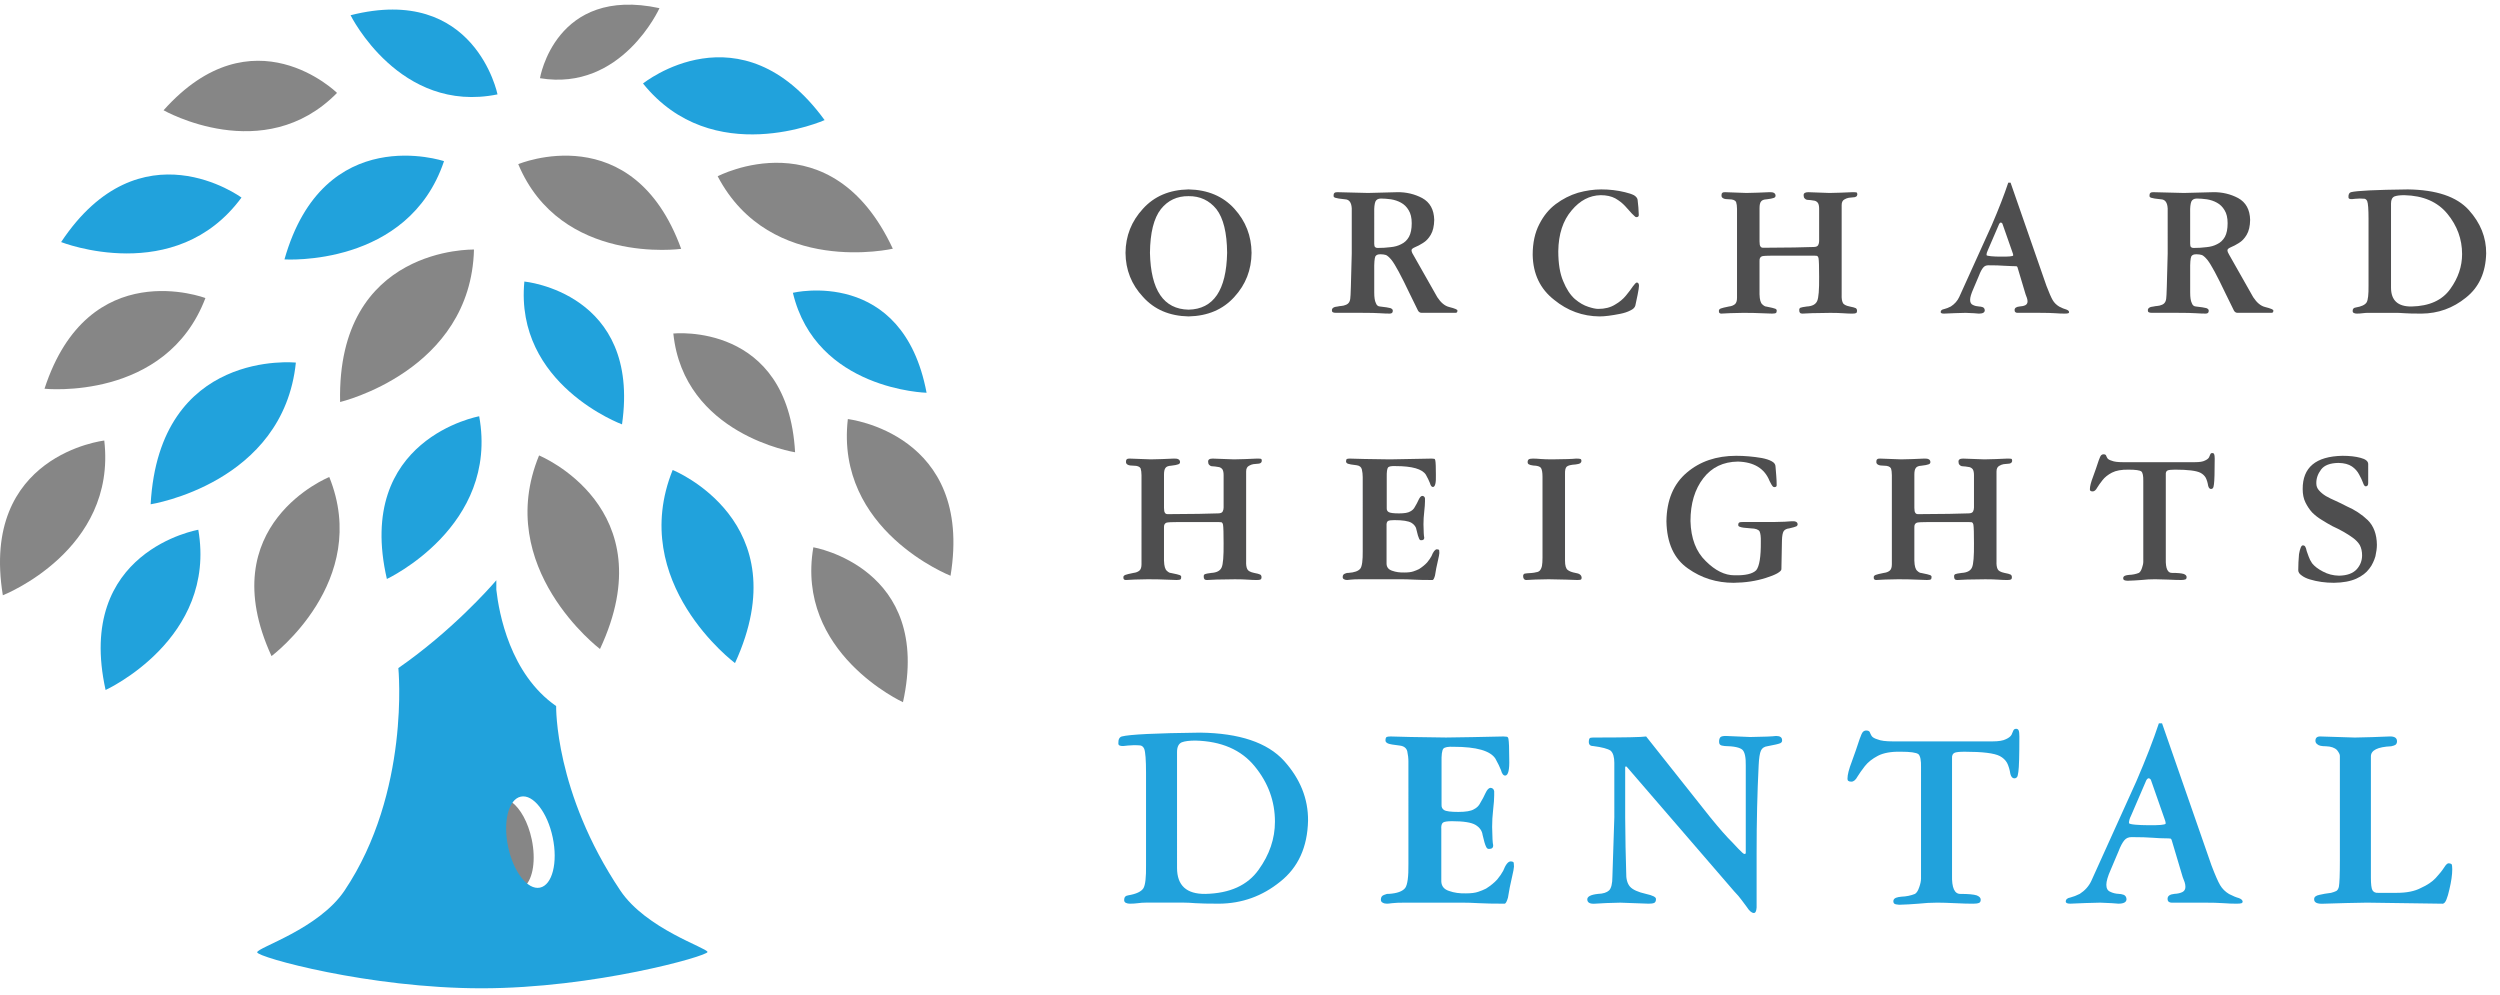 <?xml version="1.0" encoding="utf-8"?>
<!-- Generator: Adobe Illustrator 16.0.4, SVG Export Plug-In . SVG Version: 6.00 Build 0)  -->
<!DOCTYPE svg PUBLIC "-//W3C//DTD SVG 1.1//EN" "http://www.w3.org/Graphics/SVG/1.1/DTD/svg11.dtd">
<svg version="1.1" id="Layer_1" xmlns="http://www.w3.org/2000/svg" xmlns:xlink="http://www.w3.org/1999/xlink" x="0px" y="0px"
	 width="463.594px" height="184.594px" viewBox="0 0 463.594 184.594" enable-background="new 0 0 463.594 184.594"
	 xml:space="preserve">
<path fill="#21A2DC" d="M212.517,143.325c0-2.405-0.115-3.896-0.338-4.47c-0.158-0.345-0.384-0.553-0.691-0.617
	c-0.313-0.034-0.719-0.053-1.215-0.053c-0.84,0.034-1.491,0.087-1.956,0.155c-0.651,0.03-0.958-0.137-0.93-0.499
	c-0.028-0.717,0.186-1.142,0.645-1.274c1.432-0.375,6.274-0.614,14.529-0.71c7.285,0.096,12.467,1.845,15.552,5.235
	c2.997,3.329,4.482,7.024,4.448,11.092c-0.111,4.903-1.832,8.677-5.164,11.314c-3.317,2.688-7.099,4.048-11.336,4.079
	c-2.015,0-3.478-0.031-4.38-0.093c-0.871-0.068-1.575-0.103-2.095-0.103h-7.118c-0.493,0-0.979,0.034-1.454,0.103
	c-0.493,0.062-0.989,0.093-1.482,0.093c-0.285,0-0.533-0.046-0.734-0.143c-0.227-0.099-0.338-0.282-0.338-0.545
	c0-0.509,0.248-0.794,0.744-0.859c1.491-0.248,2.437-0.691,2.833-1.326c0.351-0.596,0.512-2.019,0.48-4.284V143.325z
	 M218.267,160.938c0,3.264,1.755,4.873,5.264,4.826c4.526-0.103,7.812-1.59,9.864-4.479c2.015-2.789,3.028-5.766,3.028-8.912
	c0-3.807-1.259-7.237-3.77-10.291c-2.508-3.051-6.166-4.635-10.983-4.752c-1.11,0-1.953,0.105-2.526,0.322
	c-0.583,0.257-0.877,0.861-0.877,1.795V160.938z"/>
<path fill="#21A2DC" d="M261.175,141.288c0-0.673-0.074-1.326-0.214-1.968c-0.158-0.604-0.61-0.955-1.352-1.058
	c-1.172-0.13-1.919-0.26-2.231-0.394c-0.338-0.161-0.49-0.365-0.456-0.61c0-0.292,0.074-0.493,0.214-0.593
	c0.127-0.064,0.385-0.096,0.766-0.096c1.507,0.062,4.926,0.134,10.242,0.195c3.035-0.034,6.587-0.1,10.654-0.195
	c0.22,0,0.425,0.019,0.617,0.047c0.177,0.034,0.278,0.18,0.312,0.443c0.09,0.474,0.143,1.704,0.143,3.688
	c0.062,2.015-0.186,3.041-0.744,3.078c-0.347,0-0.61-0.341-0.787-1.014c-0.22-0.573-0.564-1.28-1.026-2.114
	c-0.938-1.476-3.518-2.213-7.749-2.213c-1.023-0.05-1.658,0.068-1.913,0.347c-0.257,0.326-0.365,1.179-0.334,2.558v7.821
	c-0.031,0.465,0.13,0.793,0.48,1.011c0.362,0.226,1.246,0.341,2.65,0.341c1.366,0,2.318-0.165,2.86-0.487
	c0.556-0.278,0.955-0.672,1.193-1.181c0.382-0.623,0.71-1.243,0.979-1.848c0.289-0.607,0.586-0.927,0.908-0.955
	c0.397,0.028,0.627,0.239,0.691,0.633v0.815c0,0.602-0.064,1.466-0.191,2.579c-0.131,1.135-0.189,2.207-0.189,3.221
	c0.027,1.938,0.096,3.057,0.189,3.369c0.033,0.478-0.214,0.713-0.738,0.713c-0.254,0.031-0.449-0.105-0.576-0.418
	c-0.174-0.325-0.391-1.051-0.642-2.164c-0.097-0.771-0.536-1.395-1.312-1.869c-0.781-0.462-2.235-0.691-4.368-0.691
	c-0.846,0-1.395,0.084-1.648,0.245c-0.273,0.201-0.385,0.617-0.332,1.259v9.665c0.031,0.887,0.512,1.476,1.454,1.773
	c0.905,0.328,1.946,0.474,3.121,0.443c0.971,0,1.736-0.1,2.291-0.298c0.493-0.164,0.974-0.356,1.432-0.589
	c0.847-0.539,1.532-1.098,2.056-1.674c0.475-0.574,0.847-1.113,1.119-1.621c0.446-1.135,0.899-1.718,1.36-1.746
	c0.332,0,0.533,0.078,0.596,0.245c0.031,0.195,0.047,0.431,0.047,0.71c-0.031,0.394-0.131,0.964-0.311,1.699
	c-0.186,0.803-0.347,1.521-0.471,2.163c-0.097,0.607-0.211,1.249-0.338,1.919c-0.208,0.707-0.406,1.072-0.593,1.104
	c-2.052,0-3.661-0.031-4.839-0.096c-1.162-0.065-2.2-0.097-3.121-0.097h-10.438c-1.141,0-1.965,0.031-2.474,0.097
	c-0.465,0.064-0.787,0.096-0.982,0.096c-0.301,0-0.562-0.059-0.784-0.192c-0.221-0.102-0.332-0.288-0.332-0.567
	c0-0.458,0.205-0.75,0.62-0.88c0.329-0.152,0.604-0.208,0.831-0.177c1.553-0.096,2.569-0.468,3.062-1.104
	c0.428-0.592,0.629-2.086,0.595-4.479V141.288z"/>
<path fill="#21A2DC" d="M299.359,141.515c0-1.132-0.229-1.903-0.691-2.315c-0.523-0.356-1.609-0.648-3.255-0.858
	c-0.558,0-0.821-0.292-0.784-0.878c0-0.207,0.043-0.391,0.143-0.552c0.093-0.099,0.307-0.146,0.645-0.146
	c5.815,0,9.092-0.065,9.839-0.198l11.823,14.907c1.795,2.21,3.181,3.781,4.15,4.721c0.905,0.983,1.522,1.621,1.857,1.916
	c0.188,0.164,0.315,0.248,0.384,0.248c0.171,0,0.261-0.068,0.261-0.198v-16.175c0.031-1.514-0.168-2.489-0.602-2.93
	c-0.459-0.443-1.568-0.682-3.32-0.716c-0.428-0.034-0.703-0.118-0.834-0.248c-0.127-0.097-0.191-0.298-0.191-0.593
	c0-0.334,0.08-0.598,0.238-0.79c0.158-0.161,0.499-0.235,1.026-0.235c1.299,0.064,2.802,0.127,4.513,0.195
	c2.539-0.037,4.133-0.103,4.783-0.195c0.747,0,1.122,0.257,1.122,0.781c0.031,0.248-0.083,0.437-0.338,0.566
	c-0.3,0.134-1.078,0.311-2.337,0.546c-0.617,0.077-1.032,0.348-1.24,0.81c-0.223,0.474-0.365,1.382-0.428,2.728
	c-0.254,5-0.381,10.453-0.381,16.354v10.041c-0.047,0.697-0.232,1.035-0.549,1.001c-0.396-0.034-0.818-0.403-1.265-1.106
	c-0.239-0.348-0.549-0.766-0.934-1.253c-0.365-0.508-0.837-1.065-1.429-1.677l-19.91-23.081c-0.158-0.1-0.258-0.068-0.285,0.096
	v9.331c0.027,3.868,0.093,7.271,0.189,10.188c-0.031,1.169,0.201,2.03,0.69,2.604c0.509,0.576,1.501,1.025,2.967,1.357
	c1.271,0.279,1.891,0.596,1.863,0.961c0,0.375-0.115,0.614-0.338,0.713c-0.217,0.097-0.562,0.143-1.017,0.143
	c-1.727-0.062-3.481-0.127-5.252-0.189c-1.888,0.034-3.446,0.097-4.687,0.189c-0.933,0.068-1.413-0.186-1.444-0.756
	c-0.037-0.562,0.629-0.915,1.996-1.061c0.937-0.031,1.615-0.248,2.04-0.639c0.412-0.406,0.623-1.271,0.623-2.585
	c0.17-4.718,0.288-8.379,0.356-10.971V141.515z"/>
<path fill="#21A2DC" d="M369.49,137.481c1.144,0,1.978-0.14,2.502-0.418c0.508-0.229,0.853-0.502,1.025-0.812
	c0.158-0.328,0.27-0.589,0.335-0.787c0.093-0.214,0.27-0.316,0.524-0.316c0.204,0,0.356,0.087,0.449,0.27
	c0.1,0.227,0.143,0.614,0.143,1.156c0,3.5-0.059,5.683-0.186,6.554c-0.068,0.508-0.143,0.827-0.239,0.961
	c-0.143,0.164-0.31,0.244-0.502,0.244c-0.351,0-0.596-0.27-0.741-0.809c-0.124-0.803-0.328-1.488-0.617-2.064
	c-0.3-0.524-0.746-0.942-1.332-1.256c-1.033-0.539-3.209-0.806-6.532-0.806c-1.001,0-1.64,0.071-1.906,0.217
	c-0.319,0.168-0.465,0.499-0.431,1.008v21.624c-0.068,2.396,0.465,3.565,1.6,3.516c1.429,0,2.421,0.093,2.976,0.272
	c0.496,0.202,0.741,0.459,0.741,0.784c0,0.345-0.111,0.549-0.335,0.617c-0.235,0.097-0.592,0.143-1.072,0.143
	c-0.855,0-1.969-0.027-3.336-0.096c-1.329-0.062-2.433-0.1-3.308-0.1c-1.178,0-2.347,0.068-3.503,0.195
	c-1.208,0.103-2.402,0.164-3.577,0.198c-0.459-0.034-0.75-0.096-0.877-0.198c-0.127-0.096-0.195-0.245-0.195-0.44
	c0-0.31,0.171-0.533,0.502-0.663c0.255-0.096,0.586-0.161,0.982-0.198c0.905-0.031,1.752-0.205,2.53-0.515
	c0.315-0.192,0.579-0.613,0.79-1.249c0.217-0.61,0.329-1.144,0.329-1.6V142.32c0.034-1.308-0.128-2.129-0.475-2.461
	c-0.396-0.31-1.5-0.462-3.295-0.462c-1.776-0.037-3.184,0.217-4.231,0.76c-1.032,0.542-1.835,1.178-2.415,1.915
	c-0.573,0.741-1.02,1.377-1.352,1.916c-0.341,0.639-0.726,0.961-1.153,0.961c-0.508,0-0.744-0.189-0.716-0.564
	c0-0.709,0.27-1.77,0.812-3.18c0.508-1.38,0.995-2.777,1.45-4.188c0.245-0.707,0.453-1.144,0.617-1.308
	c0.161-0.155,0.362-0.245,0.589-0.245c0.348,0,0.567,0.103,0.663,0.298c0.068,0.201,0.184,0.434,0.348,0.716
	c0.177,0.261,0.545,0.474,1.104,0.636c0.576,0.248,1.519,0.368,2.83,0.368H369.49z"/>
<path fill="#21A2DC" d="M410.096,160.489c0.682,1.788,1.215,3.003,1.596,3.646c0.397,0.672,0.952,1.224,1.662,1.651
	c0.719,0.369,1.317,0.62,1.813,0.751c0.44,0.164,0.679,0.378,0.71,0.653c0,0.128-0.06,0.227-0.187,0.292
	c-0.158,0.064-0.486,0.096-0.977,0.096c-0.747,0-1.556-0.031-2.43-0.096c-0.841-0.065-2.096-0.097-3.761-0.097h-5.858
	c-0.189,0-0.344-0.053-0.472-0.146c-0.161-0.103-0.241-0.291-0.241-0.57c0-0.523,0.421-0.827,1.265-0.911
	c0.613-0.028,1.116-0.146,1.5-0.345c0.363-0.194,0.543-0.514,0.543-0.951c0-0.267-0.044-0.555-0.143-0.868
	c-0.094-0.294-0.214-0.602-0.356-0.933l-2-6.715c-0.027-0.198-0.111-0.341-0.238-0.439c-0.187-0.031-0.549-0.05-1.069-0.05
	c-0.559,0-1.299-0.031-2.238-0.103c-0.937-0.077-2.254-0.121-3.949-0.121c-0.558,0-0.992,0.192-1.309,0.564
	c-0.365,0.412-0.74,1.119-1.122,2.117c-0.458,1.116-0.936,2.238-1.429,3.373c-0.539,1.209-0.809,2.136-0.809,2.777
	c0,0.673,0.238,1.104,0.716,1.299c0.459,0.232,0.982,0.365,1.571,0.394c0.285,0,0.596,0.059,0.93,0.174
	c0.316,0.133,0.487,0.394,0.524,0.79c0,0.57-0.502,0.855-1.504,0.855c-0.523-0.062-1.648-0.127-3.379-0.189
	c-1.748,0.034-3.596,0.094-5.545,0.189c-0.559,0-0.837-0.127-0.837-0.391c0-0.412,0.297-0.663,0.883-0.763
	c0.524-0.133,1.095-0.354,1.715-0.666c0.967-0.623,1.683-1.423,2.142-2.409l8.329-18.419c1.798-4.16,3.19-7.762,4.194-10.794h0.592
	L410.096,160.489z M398.837,144.564c-0.146-0.164-0.282-0.247-0.409-0.247c-0.217,0.037-0.412,0.27-0.57,0.716l-2.688,6.243
	c-0.255,0.496-0.382,0.942-0.382,1.354c0.031,0.13,0.419,0.229,1.169,0.298c0.74,0.062,1.519,0.096,2.328,0.096
	c2.11,0.031,3.218-0.065,3.311-0.294c0-0.199-0.034-0.379-0.093-0.543L398.837,144.564z"/>
<path fill="#21A2DC" d="M433.899,140.154c0-0.261-0.177-0.608-0.524-1.055c-0.431-0.443-1.115-0.682-2.052-0.713
	c-0.81,0-1.333-0.114-1.575-0.35c-0.254-0.162-0.381-0.391-0.381-0.673c0-0.53,0.291-0.797,0.884-0.797
	c2.142,0.068,4.283,0.133,6.429,0.201c2.148-0.037,4.29-0.103,6.433-0.201c0.954-0.031,1.416,0.291,1.382,0.974
	c0,0.167-0.064,0.334-0.191,0.496c-0.205,0.17-0.503,0.281-0.884,0.35c-2.515,0.115-3.767,0.734-3.767,1.869v22.512
	c0,1.193,0.096,1.962,0.282,2.306c0.211,0.36,0.564,0.527,1.072,0.493h3.435c1.86,0,3.357-0.304,4.482-0.905
	c1.178-0.526,2.093-1.144,2.744-1.841c0.682-0.741,1.199-1.383,1.547-1.926c0.334-0.539,0.613-0.809,0.836-0.809
	c0.205,0,0.391,0.05,0.549,0.146c0.097,0.134,0.14,0.453,0.14,0.958c0,1.017-0.18,2.281-0.542,3.785
	c-0.161,0.737-0.338,1.339-0.524,1.798c-0.195,0.505-0.421,0.774-0.691,0.809c-4.848-0.064-9.531-0.127-14.061-0.198
	c-2.431,0.034-5.111,0.1-8.054,0.198c-1.193,0.065-1.772-0.223-1.738-0.858c0-0.396,0.328-0.657,0.979-0.787
	c0.616-0.149,1.336-0.273,2.147-0.369c0.382-0.096,0.704-0.214,0.977-0.344c0.221-0.134,0.382-0.385,0.478-0.763
	c0.124-0.639,0.189-2.278,0.189-4.917V140.154z"/>
<path fill="#4E4E4F" d="M208.713,46.89c0.025-3.144,1.104-5.87,3.236-8.178c2.096-2.323,4.914-3.52,8.454-3.589
	c3.555,0.07,6.392,1.266,8.503,3.589c2.095,2.308,3.156,5.034,3.18,8.178c-0.024,3.152-1.085,5.875-3.18,8.157
	c-2.111,2.347-4.948,3.552-8.503,3.628c-3.54-0.076-6.358-1.282-8.454-3.628C209.816,52.766,208.738,50.042,208.713,46.89
	 M213.245,46.89c0.152,6.93,2.539,10.44,7.158,10.532c4.628-0.092,7.012-3.602,7.151-10.532c-0.028-3.726-0.688-6.428-1.987-8.111
	c-1.324-1.627-3.047-2.427-5.164-2.406c-2.121-0.021-3.832,0.778-5.133,2.406C213.958,40.462,213.282,43.164,213.245,46.89"/>
<path fill="#4E4E4F" d="M250.663,38.616c-0.062-1.075-0.477-1.633-1.246-1.657c-0.942-0.091-1.543-0.19-1.807-0.285
	c-0.235-0.076-0.338-0.203-0.313-0.4c-0.024-0.445,0.211-0.657,0.713-0.635c2.312,0.048,4.207,0.099,5.67,0.143
	c1.339-0.025,3.155-0.07,5.449-0.143c1.646-0.022,3.178,0.339,4.601,1.089c1.441,0.788,2.183,2.139,2.231,4.053
	c-0.027,1.156-0.238,2.072-0.642,2.752c-0.394,0.676-0.88,1.188-1.457,1.533c-0.542,0.342-1.025,0.6-1.453,0.767
	c-0.443,0.191-0.657,0.372-0.657,0.557c0,0.237,0.099,0.514,0.307,0.838l4.473,7.891c0.657,1,1.377,1.603,2.161,1.803
	c1.138,0.285,1.658,0.515,1.56,0.679c0.024,0.273-0.094,0.411-0.348,0.411h-6.277c-0.288,0-0.518-0.138-0.676-0.411
	c-0.729-1.497-1.249-2.558-1.559-3.181c-1.56-3.284-2.673-5.355-3.354-6.215c-0.382-0.46-0.72-0.764-1.008-0.907
	c-0.297-0.096-0.629-0.144-0.982-0.144c-0.496-0.025-0.834,0.108-1.007,0.39c-0.158,0.351-0.233,1.229-0.208,2.645v4.058
	c0,0.904,0.099,1.551,0.298,1.945c0.139,0.406,0.387,0.618,0.74,0.642c0.992,0.11,1.649,0.212,1.969,0.304
	c0.316,0.124,0.462,0.293,0.434,0.521c0,0.327-0.192,0.496-0.57,0.496c-0.542,0-1.153-0.026-1.832-0.07
	c-0.691-0.048-1.779-0.073-3.264-0.073h-4.842c-0.311,0-0.516-0.036-0.608-0.108c-0.111-0.048-0.173-0.158-0.173-0.336
	c-0.02-0.429,0.341-0.669,1.088-0.733c0.186-0.048,0.418-0.079,0.71-0.105c0.263-0.022,0.508-0.082,0.737-0.181
	c0.564-0.183,0.861-0.649,0.884-1.388c0.043,0.026,0.133-2.69,0.26-8.147V38.616z M254.833,45.213c0,0.324,0.062,0.53,0.177,0.622
	c0.102,0.099,0.26,0.144,0.465,0.144c0.827,0,1.621-0.045,2.365-0.144c0.763-0.067,1.426-0.252,1.99-0.552
	c0.613-0.282,1.094-0.739,1.45-1.372c0.338-0.615,0.506-1.46,0.506-2.53c0-0.997-0.195-1.799-0.571-2.402
	c-0.355-0.609-0.833-1.077-1.416-1.393c-0.567-0.312-1.185-0.518-1.851-0.626c-0.679-0.091-1.306-0.143-1.866-0.143
	c-0.521,0-0.868,0.197-1.041,0.587c-0.158,0.442-0.233,1.091-0.208,1.942V45.213z"/>
<path fill="#4E4E4F" d="M296.625,58.676c-3.137-0.025-5.951-1.048-8.429-3.077c-2.588-2.018-3.915-4.802-3.979-8.335
	c0-2.237,0.415-4.142,1.242-5.713c0.775-1.536,1.792-2.774,3.045-3.713c1.286-0.952,2.65-1.647,4.104-2.089
	c1.497-0.416,2.942-0.625,4.328-0.625c1.531,0,3,0.175,4.392,0.518c0.694,0.164,1.256,0.352,1.684,0.567
	c0.391,0.251,0.607,0.527,0.657,0.823c0.127,0.981,0.198,1.915,0.22,2.79c0.028,0.297-0.13,0.448-0.462,0.448
	c-0.096,0-0.211-0.066-0.35-0.217c-0.152-0.13-0.304-0.279-0.465-0.446c-0.338-0.394-0.754-0.854-1.25-1.387
	c-0.496-0.54-1.109-1.02-1.838-1.438c-0.734-0.391-1.637-0.587-2.7-0.587c-2.055,0.042-3.85,0.978-5.388,2.826
	c-1.605,1.881-2.427,4.392-2.474,7.545c0,2.32,0.308,4.183,0.918,5.589c0.586,1.445,1.308,2.543,2.167,3.305
	c0.84,0.708,1.664,1.181,2.477,1.435c0.781,0.26,1.398,0.388,1.851,0.388c1.225,0,2.266-0.264,3.115-0.797
	c0.821-0.47,1.5-1.032,2.027-1.683c0.546-0.669,0.967-1.225,1.265-1.679c0.338-0.47,0.583-0.714,0.747-0.736
	c0.267,0.022,0.4,0.228,0.4,0.609c0,0.273-0.091,0.838-0.261,1.696c-0.161,0.824-0.304,1.475-0.415,1.963
	c-0.094,0.369-0.397,0.674-0.918,0.912c-0.518,0.272-1.15,0.483-1.888,0.629C298.866,58.511,297.596,58.676,296.625,58.676"/>
<path fill="#4E4E4F" d="M326.284,54.603c0.022,0.962,0.202,1.581,0.533,1.856c0.279,0.261,0.527,0.394,0.744,0.394
	c0.902,0.178,1.451,0.312,1.661,0.403c0.184,0.099,0.268,0.215,0.245,0.352c0,0.201-0.04,0.338-0.105,0.408
	c-0.114,0.091-0.362,0.139-0.747,0.139c-0.294,0-0.92-0.02-1.862-0.066c-0.968-0.045-2.127-0.073-3.476-0.073
	c-1.841,0.028-3.205,0.073-4.076,0.139c-0.328,0-0.478-0.169-0.449-0.496c-0.028-0.184,0.087-0.333,0.341-0.451
	c0.245-0.095,0.753-0.219,1.528-0.374c0.446-0.048,0.818-0.191,1.106-0.429c0.255-0.225,0.382-0.612,0.382-1.178V38.731
	c0-0.514-0.062-0.942-0.174-1.288c-0.189-0.321-0.604-0.484-1.249-0.484c-0.543,0-0.918-0.06-1.122-0.18
	c-0.242-0.118-0.354-0.309-0.332-0.56c-0.021-0.409,0.204-0.606,0.673-0.581c1.122,0.048,2.437,0.099,3.942,0.143
	c1.396-0.025,2.806-0.07,4.231-0.143c0.766-0.043,1.156,0.166,1.178,0.635c0,0.216-0.117,0.361-0.347,0.434
	c-0.238,0.096-0.682,0.178-1.314,0.251c-0.518,0.023-0.861,0.163-1.035,0.409c-0.189,0.239-0.276,0.642-0.276,1.214v6.206
	c0,0.467,0.056,0.768,0.171,0.904c0.09,0.169,0.26,0.251,0.502,0.251c4.535-0.021,7.65-0.07,9.358-0.143
	c0.44,0,0.723-0.118,0.85-0.355c0.114-0.226,0.171-0.466,0.171-0.73v-5.99c0-0.463-0.065-0.823-0.208-1.066
	c-0.149-0.215-0.348-0.36-0.602-0.433c-0.499-0.094-0.985-0.155-1.454-0.173c-0.161-0.039-0.307-0.127-0.434-0.273
	c-0.115-0.121-0.177-0.309-0.177-0.56c-0.021-0.384,0.261-0.581,0.853-0.581c1.101,0.048,2.418,0.099,3.939,0.143
	c1.383-0.025,2.793-0.07,4.234-0.143c0.375,0,0.636,0.012,0.775,0.039c0.103,0.048,0.158,0.185,0.158,0.397
	c-0.037,0.349-0.316,0.524-0.834,0.524c-0.229,0.024-0.478,0.051-0.741,0.073c-0.278,0.051-0.536,0.143-0.78,0.288
	c-0.369,0.178-0.553,0.533-0.553,1.07v16.63c-0.027,0.654,0.044,1.139,0.205,1.46c0.137,0.336,0.564,0.572,1.283,0.715
	c0.562,0.11,0.937,0.206,1.122,0.304c0.164,0.096,0.242,0.267,0.242,0.521c0,0.185-0.056,0.318-0.171,0.391
	c-0.114,0.07-0.354,0.105-0.707,0.105c-0.474,0-1.014-0.02-1.627-0.066c-0.657-0.045-1.47-0.073-2.437-0.073
	c-2.787,0.028-4.52,0.073-5.205,0.139c-0.402,0-0.589-0.215-0.57-0.657c-0.019-0.19,0.05-0.336,0.211-0.432
	c0.171-0.07,0.564-0.149,1.178-0.231c1.011-0.051,1.655-0.388,1.935-1.02c0.267-0.583,0.388-2.082,0.363-4.498
	c0-1.821-0.031-2.954-0.103-3.393c-0.044-0.251-0.146-0.409-0.295-0.482c-0.136-0.026-0.31-0.039-0.521-0.039h-7.629
	c-1.061,0-1.742,0.039-2.039,0.112c-0.338,0.133-0.493,0.421-0.466,0.875V54.603z"/>
<path fill="#4E4E4F" d="M379.487,53.004c0.499,1.3,0.887,2.184,1.159,2.65c0.288,0.488,0.691,0.888,1.209,1.2
	c0.518,0.27,0.958,0.448,1.314,0.542c0.325,0.118,0.499,0.273,0.518,0.476c0,0.093-0.043,0.166-0.133,0.209
	c-0.121,0.048-0.356,0.074-0.71,0.074c-0.546,0-1.132-0.026-1.768-0.074c-0.607-0.043-1.516-0.07-2.728-0.07h-4.253
	c-0.14,0-0.251-0.037-0.341-0.107c-0.118-0.073-0.174-0.209-0.174-0.406c0-0.384,0.304-0.607,0.911-0.663
	c0.453-0.026,0.815-0.108,1.095-0.248c0.264-0.146,0.396-0.381,0.396-0.699c0-0.19-0.04-0.399-0.108-0.621
	c-0.068-0.219-0.151-0.445-0.254-0.682l-1.457-4.873c-0.019-0.143-0.081-0.251-0.168-0.324c-0.139-0.025-0.399-0.036-0.777-0.036
	c-0.403,0-0.946-0.025-1.628-0.073c-0.682-0.06-1.637-0.085-2.867-0.085c-0.403,0-0.723,0.133-0.948,0.409
	c-0.267,0.296-0.536,0.806-0.815,1.538c-0.335,0.809-0.682,1.624-1.035,2.442c-0.391,0.884-0.593,1.556-0.593,2.017
	c0,0.488,0.177,0.806,0.521,0.949c0.335,0.169,0.716,0.26,1.144,0.287c0.205,0,0.428,0.04,0.673,0.124
	c0.229,0.095,0.356,0.285,0.381,0.57c0,0.418-0.365,0.626-1.091,0.626c-0.378-0.048-1.199-0.096-2.452-0.141
	c-1.271,0.029-2.613,0.069-4.026,0.141c-0.406,0-0.607-0.099-0.607-0.287c0-0.297,0.217-0.482,0.642-0.555
	c0.381-0.093,0.793-0.251,1.239-0.479c0.704-0.454,1.222-1.035,1.557-1.753l6.051-13.37c1.299-3.02,2.312-5.634,3.044-7.838h0.428
	L379.487,53.004z M371.312,41.447c-0.099-0.121-0.198-0.182-0.291-0.182c-0.161,0.026-0.301,0.197-0.415,0.524l-1.953,4.531
	c-0.183,0.358-0.276,0.685-0.276,0.982c0.022,0.093,0.308,0.169,0.85,0.214c0.54,0.05,1.104,0.073,1.689,0.073
	c1.531,0.022,2.334-0.048,2.406-0.217c0-0.143-0.025-0.276-0.072-0.392L371.312,41.447z"/>
<path fill="#4E4E4F" d="M401.965,38.616c-0.062-1.075-0.475-1.633-1.243-1.657c-0.946-0.091-1.544-0.19-1.811-0.285
	c-0.232-0.076-0.335-0.203-0.313-0.4c-0.021-0.445,0.214-0.657,0.713-0.635c2.316,0.048,4.21,0.099,5.673,0.143
	c1.336-0.025,3.149-0.07,5.446-0.143c1.646-0.022,3.181,0.339,4.601,1.089c1.441,0.788,2.183,2.139,2.229,4.053
	c-0.021,1.156-0.232,2.072-0.639,2.752c-0.39,0.676-0.88,1.188-1.453,1.533c-0.543,0.342-1.029,0.6-1.457,0.767
	c-0.44,0.191-0.657,0.372-0.657,0.557c0,0.237,0.103,0.514,0.31,0.838l4.47,7.891c0.658,1,1.377,1.603,2.164,1.803
	c1.138,0.285,1.655,0.515,1.56,0.679c0.021,0.273-0.093,0.411-0.348,0.411h-6.28c-0.288,0-0.515-0.138-0.672-0.411
	c-0.732-1.497-1.25-2.558-1.562-3.181c-1.557-3.284-2.673-5.355-3.354-6.215c-0.378-0.46-0.716-0.764-1.004-0.907
	c-0.298-0.096-0.63-0.144-0.986-0.144c-0.496-0.025-0.834,0.108-1.004,0.39c-0.161,0.351-0.232,1.229-0.208,2.645v4.058
	c0,0.904,0.096,1.551,0.295,1.945c0.139,0.406,0.387,0.618,0.74,0.642c0.995,0.11,1.652,0.212,1.972,0.304
	c0.316,0.124,0.459,0.293,0.431,0.521c0,0.327-0.188,0.496-0.57,0.496c-0.539,0-1.149-0.026-1.832-0.07
	c-0.691-0.048-1.775-0.073-3.264-0.073h-4.839c-0.313,0-0.518-0.036-0.607-0.108c-0.118-0.048-0.174-0.158-0.174-0.336
	c-0.021-0.429,0.341-0.669,1.085-0.733c0.189-0.048,0.422-0.079,0.71-0.105c0.267-0.022,0.511-0.082,0.74-0.181
	c0.564-0.183,0.859-0.649,0.884-1.388c0.04,0.026,0.13-2.69,0.258-8.147V38.616z M406.137,45.213c0,0.324,0.059,0.53,0.177,0.622
	c0.103,0.099,0.257,0.144,0.462,0.144c0.831,0,1.618-0.045,2.368-0.144c0.763-0.067,1.426-0.252,1.987-0.552
	c0.613-0.282,1.094-0.739,1.453-1.372c0.335-0.615,0.5-1.46,0.5-2.53c0-0.997-0.189-1.799-0.567-2.402
	c-0.36-0.609-0.831-1.077-1.42-1.393c-0.562-0.312-1.181-0.518-1.851-0.626c-0.676-0.091-1.302-0.143-1.863-0.143
	c-0.518,0-0.868,0.197-1.038,0.587c-0.161,0.442-0.232,1.091-0.208,1.942V45.213z"/>
<path fill="#4E4E4F" d="M439.215,40.549c0-1.75-0.083-2.835-0.244-3.252c-0.118-0.247-0.282-0.4-0.502-0.443
	c-0.229-0.026-0.527-0.039-0.881-0.039c-0.613,0.026-1.088,0.061-1.42,0.108c-0.478,0.025-0.7-0.096-0.676-0.359
	c-0.024-0.516,0.134-0.828,0.465-0.924c1.036-0.27,4.554-0.446,10.546-0.516c5.292,0.07,9.058,1.339,11.29,3.805
	c2.182,2.413,3.258,5.095,3.236,8.047c-0.084,3.565-1.33,6.298-3.751,8.215c-2.412,1.953-5.152,2.94-8.233,2.965
	c-1.463,0-2.523-0.024-3.181-0.073c-0.632-0.048-1.138-0.07-1.519-0.07h-5.168c-0.356,0-0.713,0.022-1.057,0.07
	c-0.356,0.048-0.716,0.073-1.072,0.073c-0.208,0-0.385-0.036-0.54-0.108c-0.161-0.073-0.238-0.203-0.238-0.391
	c0-0.37,0.18-0.58,0.536-0.627c1.085-0.178,1.771-0.5,2.059-0.966c0.254-0.425,0.369-1.463,0.35-3.107V40.549z M443.385,53.332
	c0,2.372,1.273,3.539,3.825,3.504c3.286-0.073,5.673-1.156,7.164-3.25c1.463-2.029,2.191-4.184,2.191-6.473
	c0-2.765-0.911-5.253-2.728-7.466c-1.823-2.222-4.482-3.371-7.979-3.453c-0.806,0-1.417,0.076-1.832,0.231
	c-0.428,0.191-0.642,0.626-0.642,1.305V53.332z"/>
<path fill="#4E4E4F" d="M215.852,104c0.028,0.964,0.202,1.581,0.536,1.86c0.279,0.26,0.524,0.391,0.744,0.391
	c0.902,0.18,1.454,0.312,1.665,0.402c0.183,0.1,0.267,0.218,0.239,0.354c0,0.202-0.034,0.338-0.099,0.409
	c-0.118,0.09-0.363,0.137-0.747,0.137c-0.298,0-0.924-0.019-1.866-0.065c-0.967-0.046-2.124-0.071-3.472-0.071
	c-1.845,0.025-3.202,0.071-4.08,0.137c-0.326,0-0.477-0.168-0.453-0.496c-0.024-0.18,0.093-0.332,0.347-0.446
	c0.242-0.093,0.753-0.224,1.525-0.372c0.446-0.053,0.821-0.192,1.106-0.434c0.257-0.224,0.381-0.614,0.381-1.179V88.127
	c0-0.512-0.059-0.942-0.17-1.285c-0.189-0.321-0.604-0.483-1.25-0.483c-0.542,0-0.92-0.059-1.122-0.18
	c-0.245-0.118-0.356-0.309-0.335-0.56c-0.021-0.409,0.205-0.603,0.676-0.581c1.119,0.051,2.434,0.099,3.94,0.144
	c1.398-0.026,2.805-0.067,4.234-0.144c0.762-0.041,1.156,0.169,1.175,0.635c0,0.215-0.115,0.363-0.344,0.433
	c-0.245,0.098-0.682,0.18-1.317,0.252c-0.518,0.026-0.862,0.163-1.039,0.411c-0.183,0.237-0.276,0.644-0.276,1.215v6.2
	c0,0.467,0.062,0.771,0.177,0.906c0.09,0.168,0.26,0.251,0.502,0.251c4.532-0.021,7.65-0.07,9.355-0.143
	c0.443,0,0.726-0.117,0.853-0.354c0.115-0.227,0.167-0.467,0.167-0.729v-5.991c0-0.466-0.065-0.821-0.205-1.069
	c-0.152-0.212-0.35-0.352-0.604-0.429c-0.499-0.095-0.983-0.155-1.454-0.177c-0.162-0.036-0.304-0.124-0.431-0.27
	c-0.115-0.121-0.177-0.309-0.177-0.56c-0.025-0.388,0.257-0.581,0.849-0.581c1.104,0.051,2.418,0.099,3.94,0.144
	c1.379-0.026,2.796-0.067,4.234-0.144c0.378,0,0.636,0.014,0.774,0.039c0.105,0.048,0.158,0.181,0.158,0.397
	c-0.037,0.352-0.312,0.527-0.834,0.527c-0.229,0.021-0.474,0.048-0.74,0.07c-0.276,0.048-0.536,0.143-0.778,0.288
	c-0.369,0.178-0.555,0.533-0.555,1.071v16.629c-0.028,0.654,0.043,1.139,0.204,1.464c0.14,0.331,0.567,0.567,1.283,0.716
	c0.564,0.105,0.939,0.205,1.123,0.304c0.164,0.093,0.244,0.267,0.244,0.515c0,0.186-0.056,0.319-0.17,0.391
	c-0.118,0.071-0.356,0.105-0.71,0.105c-0.475,0-1.014-0.019-1.628-0.065c-0.656-0.046-1.469-0.071-2.433-0.071
	c-2.79,0.025-4.523,0.071-5.205,0.137c-0.406,0-0.592-0.217-0.57-0.657c-0.021-0.192,0.046-0.335,0.211-0.431
	c0.167-0.071,0.561-0.149,1.175-0.227c1.014-0.056,1.658-0.391,1.934-1.023c0.267-0.582,0.388-2.083,0.363-4.497
	c0-1.82-0.031-2.954-0.103-3.397c-0.043-0.248-0.146-0.406-0.294-0.48c-0.139-0.019-0.307-0.034-0.518-0.034h-7.632
	c-1.06,0-1.739,0.034-2.04,0.108c-0.335,0.13-0.493,0.422-0.468,0.874V104z"/>
<path fill="#4E4E4F" d="M252.7,88.468c0-0.488-0.056-0.964-0.161-1.427c-0.115-0.442-0.438-0.699-0.977-0.769
	c-0.855-0.096-1.395-0.19-1.621-0.282c-0.242-0.118-0.354-0.27-0.332-0.451c0-0.212,0.053-0.355,0.155-0.426
	c0.093-0.046,0.278-0.073,0.555-0.073c1.098,0.051,3.577,0.096,7.439,0.144c2.201-0.026,4.78-0.071,7.731-0.144
	c0.161,0,0.312,0.014,0.452,0.039c0.124,0.022,0.198,0.13,0.221,0.318c0.071,0.349,0.105,1.24,0.105,2.681
	c0.046,1.46-0.134,2.204-0.54,2.229c-0.254,0-0.439-0.245-0.567-0.73c-0.161-0.418-0.409-0.927-0.747-1.539
	c-0.679-1.071-2.554-1.607-5.626-1.607c-0.741-0.031-1.206,0.048-1.389,0.248c-0.183,0.242-0.267,0.86-0.245,1.86v5.679
	c-0.021,0.34,0.097,0.581,0.351,0.736c0.267,0.166,0.908,0.25,1.922,0.25c0.995,0,1.687-0.118,2.077-0.356
	c0.406-0.208,0.694-0.493,0.871-0.86c0.275-0.451,0.512-0.899,0.707-1.341c0.21-0.437,0.428-0.673,0.66-0.691
	c0.288,0.019,0.455,0.174,0.505,0.463v0.587c0,0.44-0.05,1.066-0.14,1.876c-0.096,0.818-0.14,1.596-0.14,2.337
	c0.025,1.401,0.065,2.22,0.14,2.445c0.021,0.348-0.155,0.515-0.536,0.515c-0.189,0.028-0.329-0.077-0.419-0.301
	c-0.127-0.238-0.285-0.766-0.468-1.571c-0.071-0.561-0.388-1.007-0.951-1.36c-0.57-0.332-1.625-0.496-3.172-0.496
	c-0.613,0-1.014,0.056-1.193,0.177c-0.201,0.146-0.278,0.449-0.248,0.911v7.018c0.025,0.646,0.379,1.076,1.061,1.29
	c0.657,0.238,1.413,0.344,2.266,0.319c0.704,0,1.262-0.071,1.665-0.214c0.356-0.118,0.707-0.261,1.041-0.425
	c0.608-0.396,1.107-0.8,1.488-1.222c0.344-0.415,0.614-0.809,0.812-1.172c0.322-0.827,0.654-1.246,0.985-1.271
	c0.242,0,0.388,0.056,0.438,0.174c0.021,0.143,0.034,0.316,0.034,0.518c-0.021,0.288-0.103,0.697-0.227,1.236
	c-0.14,0.583-0.254,1.107-0.344,1.569c-0.071,0.439-0.149,0.901-0.242,1.395c-0.148,0.509-0.295,0.781-0.434,0.803
	c-1.491,0-2.66-0.021-3.51-0.071c-0.843-0.043-1.6-0.068-2.266-0.068h-7.576c-0.834,0-1.432,0.025-1.804,0.068
	c-0.335,0.05-0.567,0.071-0.707,0.071c-0.22,0-0.412-0.047-0.573-0.14c-0.161-0.077-0.242-0.214-0.242-0.409
	c0-0.341,0.152-0.552,0.453-0.645c0.241-0.108,0.439-0.148,0.601-0.124c1.129-0.074,1.866-0.341,2.223-0.806
	c0.316-0.428,0.459-1.513,0.438-3.255V88.468z"/>
<path fill="#4E4E4F" d="M286.036,88.382c0-0.749-0.09-1.282-0.279-1.609c-0.204-0.278-0.682-0.426-1.417-0.445
	c-0.405-0.048-0.679-0.124-0.818-0.216c-0.164-0.069-0.241-0.212-0.241-0.429c0-0.222,0.068-0.391,0.204-0.5
	c0.14-0.093,0.4-0.144,0.778-0.144c0.428,0,0.911,0.026,1.454,0.077c0.564,0.041,1.265,0.067,2.096,0.067
	c2.328-0.026,3.815-0.067,4.464-0.144c0.425,0,0.697,0.026,0.812,0.077c0.115,0.067,0.171,0.186,0.171,0.352
	c0,0.155-0.068,0.292-0.205,0.416c-0.177,0.118-0.468,0.197-0.883,0.245c-0.859,0.051-1.407,0.188-1.649,0.412
	c-0.229,0.212-0.332,0.664-0.311,1.339v16.102c0,0.893,0.168,1.463,0.506,1.718c0.295,0.235,0.771,0.421,1.42,0.539
	c0.747,0.105,1.131,0.396,1.156,0.887c0,0.143-0.034,0.248-0.103,0.322c-0.093,0.071-0.332,0.105-0.713,0.105
	c-0.945-0.047-2.712-0.09-5.307-0.137c-1.888,0.025-3.265,0.071-4.117,0.137c-0.232,0-0.381-0.065-0.446-0.205
	c-0.105-0.093-0.161-0.248-0.161-0.471c-0.021-0.242,0.068-0.409,0.261-0.502c0.188-0.047,0.626-0.087,1.317-0.124
	c0.328-0.025,0.61-0.074,0.853-0.143c0.254-0.025,0.465-0.118,0.642-0.285c0.183-0.192,0.322-0.483,0.415-0.878
	c0.068-0.368,0.103-0.893,0.103-1.571V88.382z"/>
<path fill="#4E4E4F" d="M330.339,105.557c0,0.211-0.26,0.468-0.778,0.769c-0.518,0.285-1.218,0.564-2.092,0.837
	c-1.813,0.583-3.807,0.887-5.979,0.911c-3.159,0-5.979-0.88-8.457-2.641c-2.604-1.798-3.939-4.722-4.014-8.767
	c0.05-3.929,1.308-6.94,3.791-9.036c2.427-2.069,5.478-3.107,9.142-3.107c1.559,0,3.137,0.136,4.739,0.409
	c0.763,0.146,1.376,0.342,1.851,0.606c0.472,0.251,0.707,0.581,0.707,0.998c0.05,0.558,0.093,1.125,0.137,1.709
	c0.049,0.578,0.074,1.163,0.074,1.747c0,0.225-0.146,0.336-0.435,0.336c-0.136,0-0.254-0.063-0.344-0.197
	c-0.121-0.143-0.294-0.454-0.536-0.942c-0.924-2.314-2.886-3.515-5.877-3.597c-2.71,0.039-4.843,1.06-6.401,3.077
	c-1.591,2.06-2.388,4.71-2.388,7.955c0.084,3.211,1.029,5.69,2.837,7.43c1.755,1.752,3.521,2.626,5.31,2.626
	c2.031,0.05,3.376-0.267,4.046-0.942c0.589-0.738,0.874-2.499,0.85-5.276c0.024-0.927-0.06-1.577-0.242-1.946
	c-0.224-0.329-0.741-0.515-1.56-0.536c-1.115-0.071-1.788-0.161-2.021-0.271c-0.267-0.067-0.388-0.198-0.363-0.394
	c0-0.226,0.075-0.375,0.227-0.443c0.087-0.049,0.313-0.074,0.673-0.074h5.753c1.538-0.024,2.623-0.068,3.268-0.143
	c0.704-0.043,1.066,0.143,1.091,0.559c0,0.167-0.08,0.297-0.244,0.391c-0.192,0.093-0.63,0.22-1.312,0.375
	c-0.472,0.046-0.815,0.22-1.021,0.499c-0.198,0.304-0.31,0.89-0.331,1.772L330.339,105.557z"/>
<path fill="#4E4E4F" d="M354.995,104c0.028,0.964,0.205,1.581,0.54,1.86c0.275,0.26,0.521,0.391,0.74,0.391
	c0.902,0.18,1.454,0.312,1.665,0.402c0.183,0.1,0.267,0.218,0.241,0.354c0,0.202-0.037,0.338-0.102,0.409
	c-0.118,0.09-0.363,0.137-0.747,0.137c-0.298,0-0.924-0.019-1.866-0.065c-0.968-0.046-2.124-0.071-3.472-0.071
	c-1.845,0.025-3.202,0.071-4.08,0.137c-0.322,0-0.478-0.168-0.452-0.496c-0.025-0.18,0.093-0.332,0.347-0.446
	c0.242-0.093,0.754-0.224,1.525-0.372c0.446-0.053,0.821-0.192,1.106-0.434c0.258-0.224,0.382-0.614,0.382-1.179V88.127
	c0-0.512-0.056-0.942-0.171-1.285c-0.189-0.321-0.604-0.483-1.249-0.483c-0.543,0-0.921-0.059-1.122-0.18
	c-0.245-0.118-0.354-0.309-0.335-0.56c-0.019-0.409,0.204-0.603,0.676-0.581c1.119,0.051,2.434,0.099,3.94,0.144
	c1.397-0.026,2.805-0.067,4.234-0.144c0.762-0.041,1.156,0.169,1.174,0.635c0,0.215-0.114,0.363-0.344,0.433
	c-0.245,0.098-0.682,0.18-1.317,0.252c-0.515,0.026-0.861,0.163-1.035,0.411c-0.187,0.237-0.279,0.644-0.279,1.215v6.2
	c0,0.467,0.062,0.771,0.177,0.906c0.09,0.168,0.261,0.251,0.502,0.251c4.532-0.021,7.65-0.07,9.355-0.143
	c0.443,0,0.726-0.117,0.853-0.354c0.115-0.227,0.168-0.467,0.168-0.729v-5.991c0-0.466-0.065-0.821-0.205-1.069
	c-0.151-0.212-0.351-0.352-0.604-0.429c-0.499-0.095-0.982-0.155-1.453-0.177c-0.162-0.036-0.305-0.124-0.432-0.27
	c-0.114-0.121-0.177-0.309-0.177-0.56c-0.024-0.388,0.258-0.581,0.85-0.581c1.104,0.051,2.418,0.099,3.94,0.144
	c1.382-0.026,2.796-0.067,4.234-0.144c0.378,0,0.635,0.014,0.774,0.039c0.105,0.048,0.158,0.181,0.158,0.397
	c-0.037,0.352-0.313,0.527-0.834,0.527c-0.227,0.021-0.474,0.048-0.741,0.07c-0.275,0.048-0.536,0.143-0.777,0.288
	c-0.369,0.178-0.555,0.533-0.555,1.071v16.629c-0.028,0.654,0.043,1.139,0.204,1.464c0.14,0.331,0.57,0.567,1.283,0.716
	c0.564,0.105,0.942,0.205,1.122,0.304c0.164,0.093,0.245,0.267,0.245,0.515c0,0.186-0.056,0.319-0.171,0.391
	c-0.117,0.071-0.356,0.105-0.709,0.105c-0.472,0-1.014-0.019-1.628-0.065c-0.657-0.046-1.47-0.071-2.434-0.071
	c-2.79,0.025-4.522,0.071-5.204,0.137c-0.406,0-0.593-0.217-0.57-0.657c-0.022-0.192,0.046-0.335,0.211-0.431
	c0.167-0.071,0.561-0.149,1.174-0.227c1.014-0.056,1.659-0.391,1.935-1.023c0.267-0.582,0.388-2.083,0.363-4.497
	c0-1.82-0.031-2.954-0.103-3.397c-0.043-0.248-0.146-0.406-0.295-0.48c-0.136-0.019-0.307-0.034-0.518-0.034h-7.632
	c-1.06,0-1.739,0.034-2.036,0.108c-0.335,0.13-0.496,0.422-0.472,0.874V104z"/>
<path fill="#4E4E4F" d="M407.073,85.703c0.83,0,1.435-0.098,1.816-0.305c0.369-0.165,0.62-0.361,0.747-0.586
	c0.114-0.239,0.192-0.432,0.241-0.572c0.065-0.155,0.192-0.232,0.376-0.232c0.154,0,0.26,0.063,0.328,0.193
	c0.074,0.169,0.108,0.448,0.108,0.842c0,2.546-0.05,4.127-0.14,4.758c-0.049,0.369-0.105,0.6-0.177,0.699
	c-0.099,0.119-0.22,0.176-0.359,0.176c-0.254,0-0.434-0.197-0.536-0.587c-0.093-0.583-0.242-1.082-0.453-1.498
	c-0.217-0.381-0.542-0.687-0.967-0.911c-0.75-0.394-2.331-0.591-4.742-0.591c-0.723,0-1.188,0.058-1.383,0.161
	c-0.229,0.118-0.338,0.366-0.313,0.735v15.697c-0.046,1.736,0.341,2.586,1.159,2.555c1.042,0,1.761,0.068,2.164,0.198
	c0.356,0.137,0.536,0.329,0.536,0.57c0,0.248-0.077,0.397-0.238,0.443c-0.177,0.071-0.438,0.105-0.778,0.105
	c-0.626,0-1.429-0.021-2.424-0.074c-0.971-0.04-1.771-0.065-2.406-0.065c-0.849,0-1.701,0.041-2.541,0.14
	c-0.878,0.071-1.739,0.114-2.595,0.143c-0.332-0.028-0.549-0.071-0.636-0.143c-0.093-0.074-0.143-0.177-0.143-0.325
	c0-0.224,0.121-0.385,0.362-0.478c0.189-0.074,0.422-0.118,0.717-0.143c0.657-0.024,1.268-0.148,1.835-0.372
	c0.229-0.148,0.422-0.452,0.573-0.911c0.158-0.44,0.242-0.831,0.242-1.163V89.217c0.024-0.952-0.097-1.548-0.351-1.787
	c-0.285-0.225-1.082-0.339-2.39-0.339c-1.29-0.021-2.31,0.161-3.072,0.552c-0.753,0.394-1.333,0.86-1.748,1.395
	c-0.422,0.536-0.744,1-0.986,1.389c-0.251,0.468-0.53,0.699-0.837,0.699c-0.369,0-0.539-0.136-0.518-0.412
	c0-0.512,0.195-1.279,0.586-2.305c0.369-1.002,0.726-2.015,1.054-3.041c0.183-0.515,0.332-0.828,0.45-0.949
	c0.12-0.118,0.263-0.178,0.428-0.178c0.251,0,0.412,0.07,0.48,0.215c0.049,0.143,0.13,0.312,0.251,0.518
	c0.13,0.191,0.396,0.343,0.803,0.46c0.418,0.185,1.104,0.27,2.052,0.27H407.073z"/>
<path fill="#4E4E4F" d="M439.15,89.609c0,0.381-0.155,0.575-0.462,0.575c-0.189,0-0.356-0.229-0.505-0.679
	c-0.158-0.442-0.4-0.944-0.707-1.502c-0.304-0.594-0.75-1.099-1.336-1.502c-0.604-0.416-1.433-0.639-2.496-0.657
	c-1.562,0.019-2.638,0.436-3.229,1.229c-0.607,0.809-0.905,1.669-0.881,2.575c0,0.485,0.161,0.907,0.48,1.266
	c0.338,0.391,0.763,0.749,1.284,1.069c0.539,0.312,1.162,0.612,1.85,0.912c0.658,0.297,1.327,0.625,2.006,0.984
	c1.488,0.641,2.793,1.497,3.915,2.57c1.104,1.097,1.671,2.619,1.696,4.572c0,0.629-0.094,1.342-0.276,2.142
	c-0.105,0.369-0.248,0.75-0.434,1.141c-0.183,0.419-0.422,0.807-0.707,1.159c-0.542,0.738-1.342,1.358-2.402,1.842
	c-1.082,0.486-2.468,0.747-4.147,0.766c-1.603,0-3.088-0.208-4.455-0.623c-0.635-0.189-1.144-0.438-1.524-0.731
	c-0.422-0.285-0.639-0.607-0.639-0.979c0-0.93,0.05-1.916,0.14-2.967c0.08-0.486,0.183-0.877,0.301-1.178
	c0.111-0.307,0.254-0.462,0.415-0.462c0.217,0,0.375,0.093,0.465,0.285c0.093,0.164,0.177,0.422,0.242,0.769
	c0.096,0.298,0.217,0.633,0.365,1.017c0.14,0.416,0.354,0.831,0.642,1.253c0.446,0.558,1.116,1.072,2.006,1.531
	c0.898,0.486,1.888,0.744,2.973,0.766c1.488-0.021,2.589-0.419,3.302-1.193c0.657-0.738,0.988-1.597,0.988-2.573
	c0-0.726-0.14-1.357-0.415-1.891c-0.313-0.515-0.741-0.964-1.283-1.358c-1.079-0.787-2.344-1.503-3.785-2.157
	c-0.694-0.372-1.354-0.76-1.99-1.165c-0.657-0.388-1.252-0.855-1.795-1.391c-0.499-0.558-0.911-1.185-1.249-1.875
	c-0.332-0.681-0.499-1.496-0.499-2.445c-0.024-4.025,2.428-6.082,7.359-6.181c1.326,0,2.451,0.124,3.372,0.378
	c0.924,0.239,1.392,0.612,1.417,1.121V89.609z"/>
<path fill="#868686" d="M100.131,14.501c0,0,2.827-17.153,22.161-12.988C122.292,1.513,115.305,17.027,100.131,14.501"/>
<path fill="#868686" d="M133.083,32.688c0,0,21.048-11.091,32.48,13.433C165.563,46.121,142.869,51.324,133.083,32.688"/>
<path fill="#868686" d="M96.102,30.44c0,0,21.25-8.929,30.214,15.707C126.316,46.147,103.975,49.253,96.102,30.44"/>
<path fill="#868686" d="M124.862,61.845c0,0,21.237-2.223,22.577,22.023C147.438,83.868,126.799,80.637,124.862,61.845"/>
<path fill="#868686" d="M157.222,77.713c0,0,23.363,2.66,19.045,29.052C176.267,106.766,154.838,98.383,157.222,77.713"/>
<path fill="#868686" d="M150.826,101.486c0,0,22.146,3.778,16.619,28.727C167.445,130.213,147.454,121.077,150.826,101.486"/>
<path fill="#868686" d="M99.964,84.456c0,0,23.571,9.65,11.296,35.893C111.26,120.349,91.396,105.296,99.964,84.456"/>
<path fill="#868686" d="M62.499,17.229c0,0-15.592-15.351-32.167,3.219C30.332,20.448,48.94,31.043,62.499,17.229"/>
<path fill="#868686" d="M38.091,55.271c0,0-21.665-8.26-29.839,16.816C8.251,72.087,30.812,74.452,38.091,55.271"/>
<path fill="#868686" d="M61.061,88.458c0,0-21.919,8.792-10.713,33.206C50.348,121.663,68.872,107.844,61.061,88.458"/>
<path fill="#868686" d="M19.337,81.694c0,0-23.079,2.625-18.81,28.692C0.527,110.386,21.687,102.109,19.337,81.694"/>
<path fill="#868686" d="M87.893,46.278c0,0-25.459-0.693-24.824,28.269C63.069,74.547,87.316,68.806,87.893,46.278"/>
<path fill="#868686" d="M98.603,155.653c-0.669-3.181-2.117-5.731-3.692-6.903c-1.463,1.416-2.033,4.848-1.234,8.643
	c0.667,3.18,2.114,5.731,3.692,6.903C98.833,162.879,99.403,159.447,98.603,155.653"/>
<path fill="#21A2DC" d="M119.239,15.484c0,0,18.103-14.593,33.674,6.787C152.913,22.271,132.128,31.521,119.239,15.484"/>
<path fill="#21A2DC" d="M147.032,54.294c0,0,20.372-4.882,24.79,18.537C171.822,72.831,151.325,72.331,147.032,54.294"/>
<path fill="#21A2DC" d="M124.738,87.152c0,0,23.639,9.482,11.559,35.81C136.297,122.962,116.322,108.058,124.738,87.152"/>
<path fill="#21A2DC" d="M97.236,52.208c0,0,21.621,2.038,18.109,26.486C115.346,78.694,95.41,71.335,97.236,52.208"/>
<path fill="#21A2DC" d="M92.258,17.502c0,0-4.151-20.535-27.248-14.678C65.01,2.824,74.093,21.203,92.258,17.502"/>
<path fill="#21A2DC" d="M44.78,36.637c0,0-18.77-13.836-33.447,8.253C11.333,44.891,32.558,53.26,44.78,36.637"/>
<path fill="#21A2DC" d="M82.338,29.886c0,0-22.285-7.521-29.588,18.218C52.75,48.104,75.714,49.616,82.338,29.886"/>
<path fill="#21A2DC" d="M54.864,67.239c0,0-25.329-2.647-26.929,26.275C27.936,93.515,52.555,89.656,54.864,67.239"/>
<path fill="#21A2DC" d="M36.773,98.237c0,0-22.905,3.909-17.192,29.712C19.582,127.949,40.264,118.501,36.773,98.237"/>
<path fill="#21A2DC" d="M88.86,77.192c0,0-23.109,4.146-17.118,30.171C71.743,107.363,92.559,97.633,88.86,77.192"/>
<path fill="#21A2DC" d="M115.039,165.148c-12.245-18.252-11.907-34.217-11.907-34.217c-8.559-5.945-10.611-17.26-11.094-21.575
	V107.6c0,0-0.056,0.064-0.143,0.164c-0.003-0.1-0.006-0.164-0.006-0.164v0.176c-1.044,1.209-8.14,9.25-18.02,16.11
	c0,0,2.266,23.011-9.979,41.263c-4.786,7.136-16.2,10.552-16.2,11.447s20.729,6.671,41.613,6.671s41.897-5.985,41.897-6.729
	C131.201,175.79,119.815,172.269,115.039,165.148 M100.131,164.6c-2.285,0.48-4.929-2.908-5.905-7.567
	c-0.986-4.662,0.071-8.828,2.359-9.309c2.285-0.48,4.929,2.907,5.908,7.566C103.476,159.953,102.419,164.119,100.131,164.6"/>
</svg>
